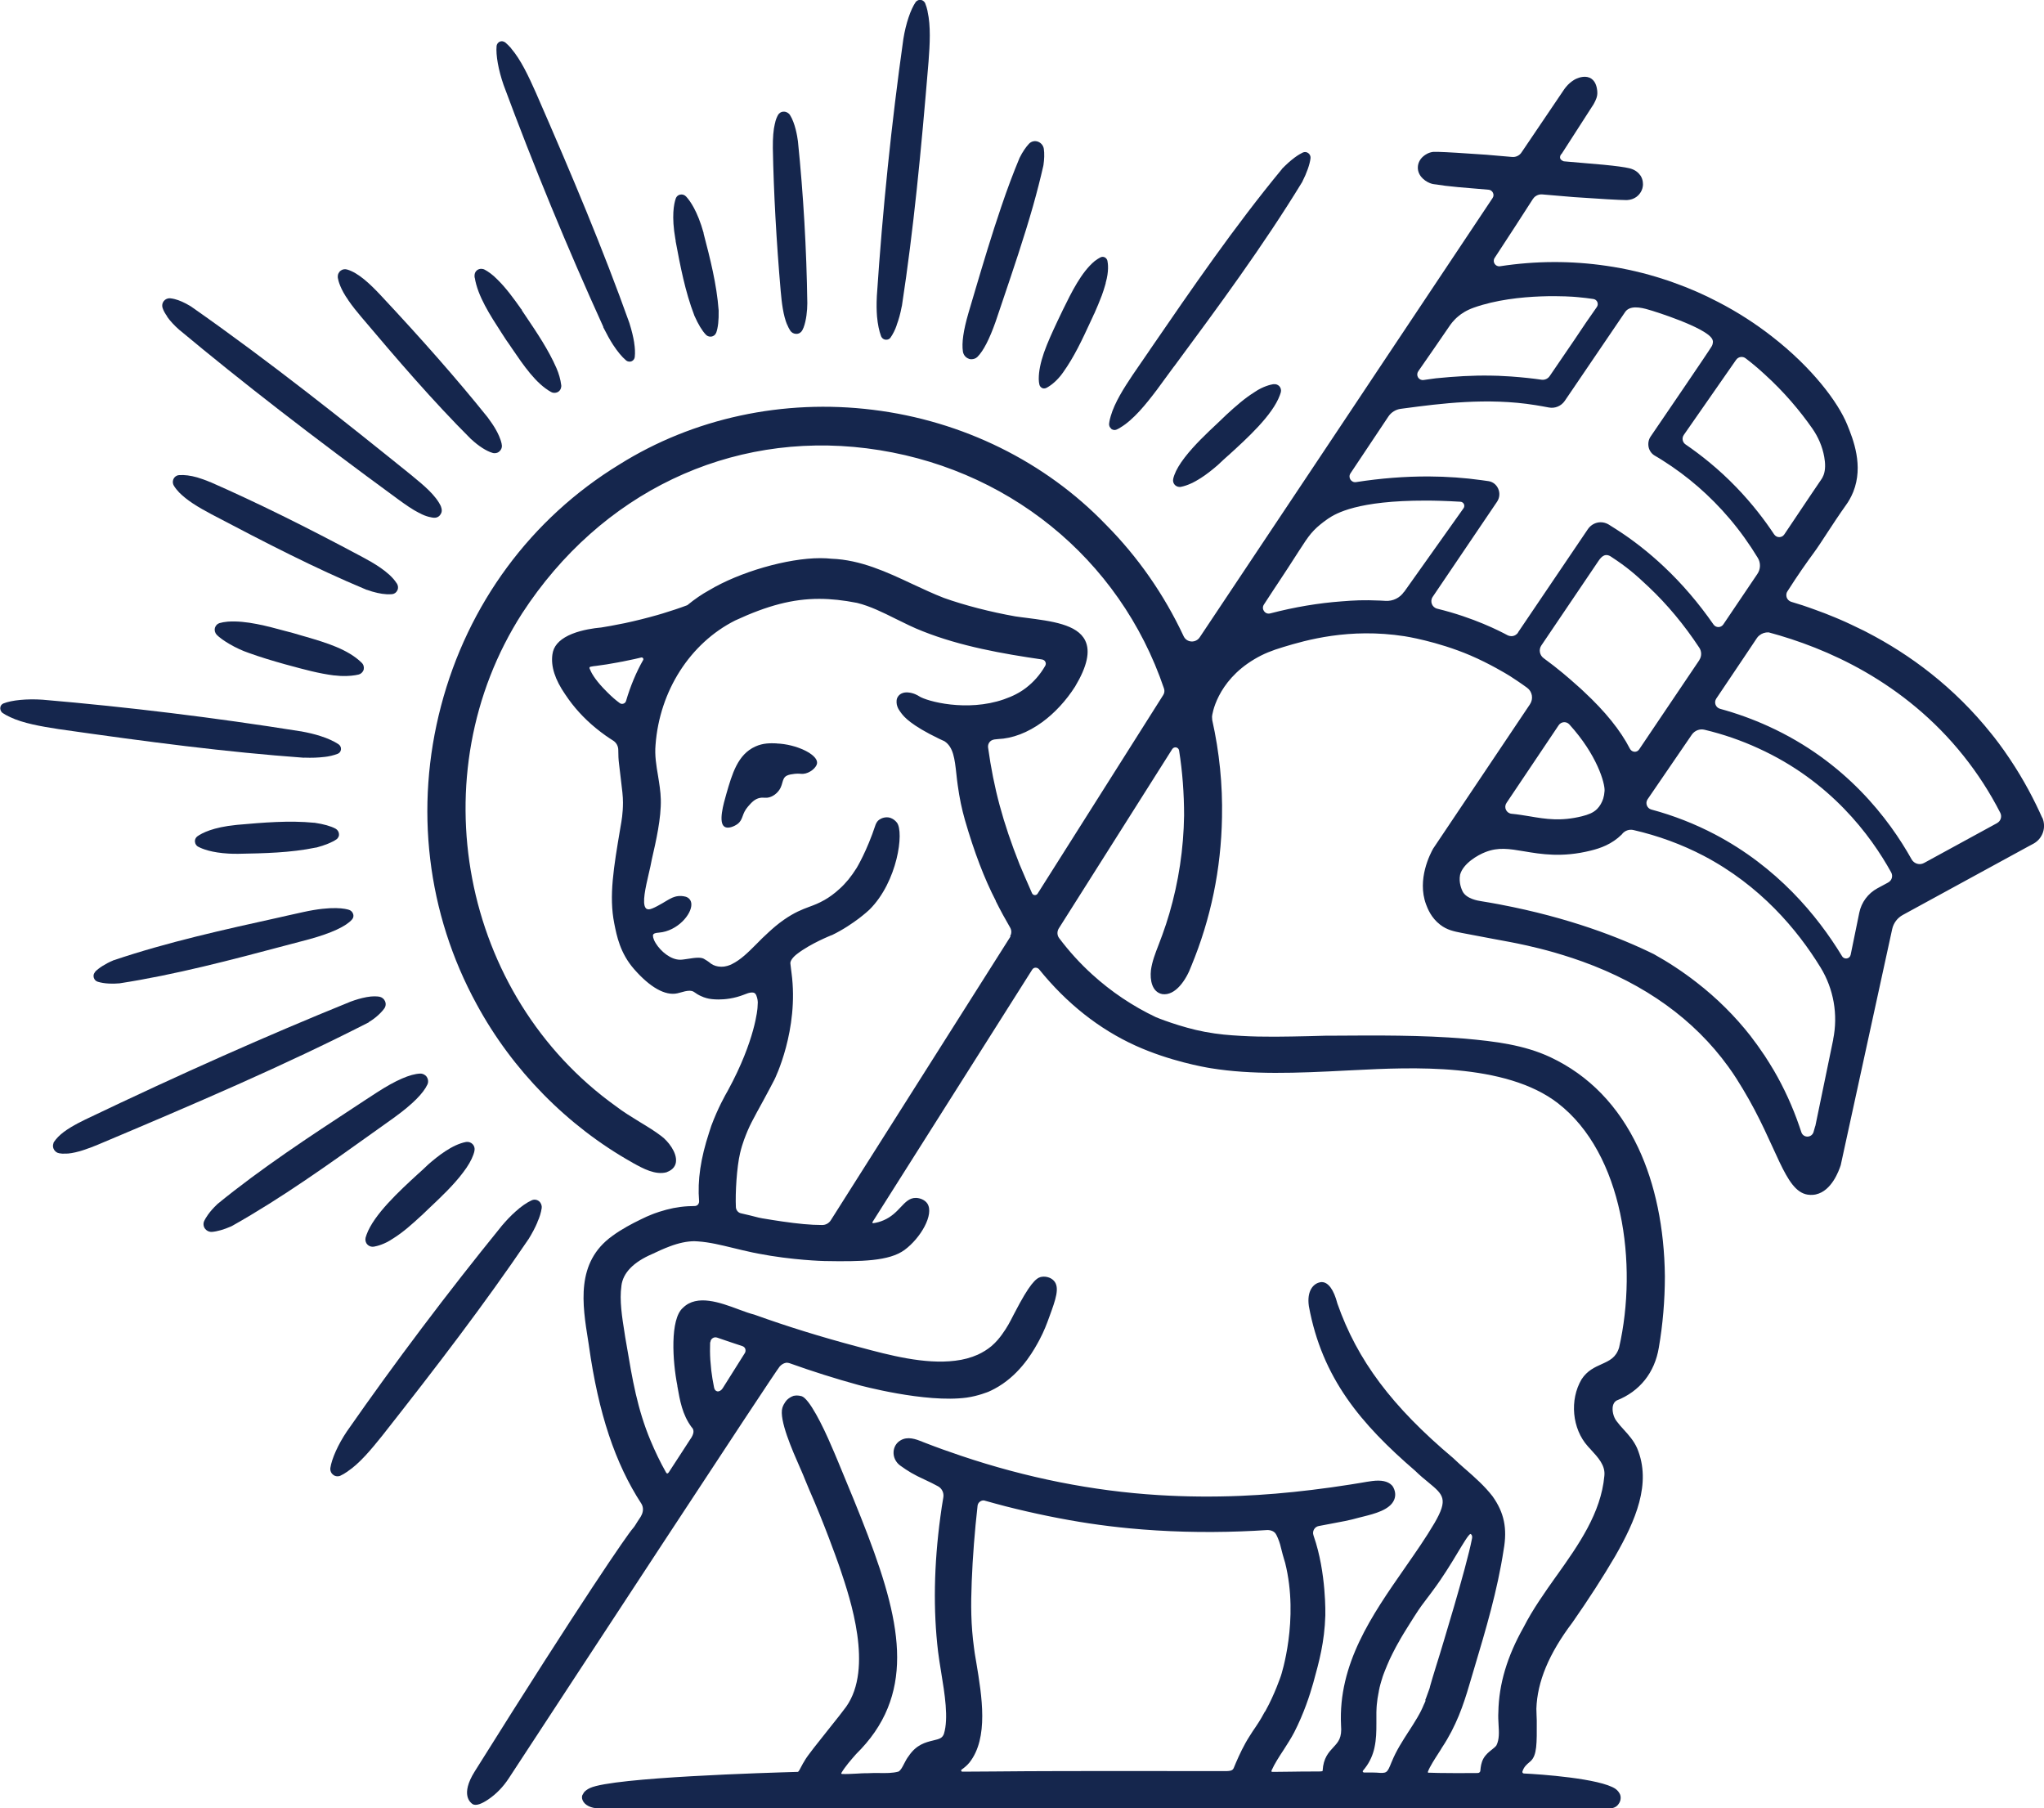 <?xml version="1.0" encoding="UTF-8"?>
<svg id="Layer_2" data-name="Layer 2" xmlns="http://www.w3.org/2000/svg" viewBox="0 0 213.46 188.81">
  <defs>
    <style>
      .cls-1 {
        fill: #15264d;
      }
    </style>
  </defs>
  <g id="Layer_1-2" data-name="Layer 1">
    <g>
      <g>
        <path class="cls-1" d="M49.58,28.99c.3,1.92,1.62,3.95,2.78,5.74l.48.74c.12.16.24.34.37.53l.29.43c1.16,1.7,2.47,3.63,4.05,4.5.1.06.21.09.32.09.15,0,.31-.03.44-.12.13-.09.22-.21.27-.37.03-.11.05-.22.03-.32-.07-.58-.25-1.21-.5-1.78-.83-1.9-2.03-3.68-3.19-5.4l-.39-.58s-.03-.05-.04-.08v-.03s-.14-.16-.14-.16v-.02c-.72-1.01-1.48-2.06-2.36-2.93l-.02-.02c-.54-.56-1.03-.88-1.35-1.05-.24-.13-.53-.12-.75.02-.14.09-.25.24-.29.41-.02.09-.03.18-.02.27v.11Z"/>
        <path class="cls-1" d="M31.73,79.11h.02s.04,0,.04,0c.77.03,1.46,0,2.04-.07h.03c.49-.05.99-.17,1.4-.33.15-.06.27-.18.32-.33.01-.04.02-.08.03-.14.02-.2-.08-.41-.26-.53-.46-.31-1.14-.62-1.9-.86-.59-.19-1.26-.35-2.03-.49h-.02c-8.98-1.43-18.05-2.54-26.95-3.3-1.64-.11-3.21.04-4.09.39-.14.06-.26.18-.3.31,0,.02-.02.05-.02.07v.02c-.05.22.05.47.24.6.22.15.46.28.72.4h.02s.02.02.02.02c1.38.66,3.27.98,5.08,1.26,9.51,1.36,17.5,2.4,25.62,2.99Z"/>
        <path class="cls-1" d="M55.17,129.43c.41-.66.73-1.27.96-1.82v-.03c.22-.46.37-.97.44-1.43.03-.21-.03-.42-.16-.6-.03-.04-.07-.09-.13-.13-.22-.17-.5-.2-.75-.09-.51.23-1.12.65-1.71,1.19-.46.41-.93.9-1.44,1.5l-.02.03c-5.65,6.96-11.08,14.16-16.14,21.42-.92,1.37-1.57,2.83-1.72,3.81-.03.2.03.41.15.57.02.03.04.05.06.07h.01c.13.15.31.22.49.23.11,0,.23-.01.33-.06.24-.11.48-.25.72-.42h.02s.01-.02.02-.03c1.26-.84,2.47-2.3,3.61-3.72,5.86-7.44,10.69-13.77,15.22-20.44l.03-.06Z"/>
        <path class="cls-1" d="M17.45,33.06l.02.03c.29.41.71.87,1.25,1.35l.03.02c6.48,5.4,13.74,11.03,22.86,17.7.73.53,1.45,1.04,2.16,1.4h.02c.73.42,1.39.49,1.51.5h.03c.25.02.49-.09.64-.29v-.02s.09-.11.12-.2c.06-.17.06-.34,0-.53l-.04-.12v-.02c-.52-1.15-1.83-2.23-2.88-3.09l-.14-.12c-6.88-5.55-14.9-11.95-23.07-17.66-.02-.02-.05-.03-.08-.05-.61-.37-1.16-.61-1.64-.73-.16-.04-.31-.07-.45-.08-.26-.03-.52.08-.68.28-.04.05-.08.12-.11.19-.01.03-.02.06-.03.08-.04.15-.04.32.02.48.09.27.25.56.47.86Z"/>
        <path class="cls-1" d="M38.5,106.73c.75-.43,1.36-1.04,1.64-1.44.03-.04.07-.11.1-.2.06-.18.05-.37-.03-.55h0c-.11-.25-.33-.42-.6-.47-.26-.04-.69-.07-1.3.04h0s-.1.02-.1.02c-.49.09-1.04.25-1.66.48l-.04.02c-8.58,3.48-17.62,7.49-27.63,12.28-.94.46-2.11,1.08-2.8,1.79-.17.18-.32.35-.43.52-.03.04-.05.09-.07.14v.03c-.07.19-.06.39.02.57.11.25.33.42.59.46.1.02.2.03.32.04.17,0,.35,0,.55-.01h.04c.98-.09,2.16-.53,3.08-.91,10.25-4.32,19.46-8.26,28.33-12.79h.02Z"/>
        <path class="cls-1" d="M36.38,31.36c.41.6.9,1.2,1.33,1.71,3.77,4.46,7.48,8.79,11.48,12.78l.03.02c.76.71,1.59,1.24,2.22,1.42.06.02.12.03.18.03.21.01.41-.06.55-.2.09-.08.16-.19.2-.3.05-.14.06-.29.02-.44v-.03c-.12-.57-.41-1.15-.63-1.53-.22-.39-.51-.8-.86-1.28l-.02-.02c-3.15-3.92-6.71-7.97-11.2-12.77-1.03-1.09-2.24-2.25-3.4-2.6-.25-.08-.51-.04-.7.11-.11.08-.19.19-.25.32-.01.03-.02.06-.03.09-.03.1-.03.21-.02.34.05.31.26,1.16,1.1,2.34Z"/>
        <path class="cls-1" d="M9.94,101.49c-.07.07-.12.15-.15.25-.03.1-.03.22,0,.33.06.21.21.38.42.44.32.1.73.17,1.18.19.33.02.68.01,1.03-.02h.04c5.84-.9,11.69-2.45,17.34-3.95l2.5-.66c2.3-.63,3.85-1.35,4.46-2.06.05-.06.09-.12.12-.2.04-.13.04-.25,0-.37-.06-.2-.21-.36-.41-.43h0c-.35-.12-1.72-.46-4.83.23-.52.12-1.05.23-1.58.35l-.88.2c-5.74,1.27-11.67,2.57-17.32,4.48h-.03s-.02.02-.02.02h0c-.77.32-1.5.78-1.89,1.19Z"/>
        <path class="cls-1" d="M41.23,116.64c1.85-1.34,2.99-2.49,3.41-3.41l.03-.07c.08-.23.04-.5-.1-.71-.16-.23-.42-.36-.69-.35-1.04.04-2.56.7-4.52,1.97-.42.28-.85.56-1.29.84l-.82.54c-4.9,3.21-9.96,6.53-14.53,10.26l-.04.04c-.87.82-1.24,1.49-1.35,1.73-.12.25-.1.56.07.8.15.21.38.33.62.35.03,0,.07,0,.1,0,.55-.04,1.28-.25,1.98-.56h.01s.19-.1.19-.1c5.1-2.87,9.95-6.34,14.65-9.7l2.3-1.64Z"/>
        <path class="cls-1" d="M38.3,61.58c.73.27,1.48.44,2.09.47.21.01.4,0,.57-.01h0c.24-.03.44-.18.54-.41l.03-.06c.07-.21.04-.43-.07-.62l-.05-.07c-.77-1.2-2.55-2.17-3.51-2.69-6.02-3.22-11.08-5.72-15.95-7.86h-.02c-.49-.21-.94-.36-1.33-.48-.7-.2-1.36-.28-1.86-.24h-.03s-.05,0-.06.01h-.04c-.22.05-.41.2-.5.41l-.03.09c-.06.2-.03.41.07.58.14.24.34.49.56.72l.02.02c.36.36.84.75,1.4,1.12.63.42,1.31.79,1.96,1.14,5.65,2.97,10.77,5.62,16.16,7.87l.04.02Z"/>
        <path class="cls-1" d="M37.96,69.99l.02-.07c.06-.26-.01-.53-.21-.72-1.43-1.41-3.74-2.1-5.79-2.7h0s-.14-.04-.14-.04h0s-.28-.08-.28-.08c-.28-.08-.56-.16-.82-.24l-.1-.03c-.21-.05-.44-.11-.68-.18l-.08-.02c-1.96-.53-4.17-1.14-6.1-1-.33.03-.61.08-.85.15-.22.07-.39.23-.47.46,0,.01-.01.04-.02.06-.06.25.02.52.2.71.54.55,1.98,1.43,3.35,1.89,1.24.45,2.49.82,3.77,1.18l.41.11c1.54.42,3.14.86,4.75,1.06h.05s.03,0,.03,0c.18.02.37.04.56.05.81.04,1.51-.05,1.9-.15.23-.06.41-.23.5-.45Z"/>
        <path class="cls-1" d="M43.65,122.58c-1.95,1.79-4.61,4.24-5.37,6.34-.03.09-.07.2-.1.31-.06.25,0,.52.18.71.14.15.33.23.52.24.06,0,.11,0,.17-.01.3-.05,1.1-.24,1.95-.82l.05-.03c1.07-.67,2-1.51,2.93-2.37l.04-.03c.21-.21.47-.45.72-.69l.19-.18c1.08-1.02,2.42-2.28,3.42-3.61.53-.69.88-1.3,1.08-1.86l.03-.09c.04-.11.07-.22.09-.34.05-.25-.02-.51-.2-.69-.18-.18-.43-.26-.68-.22-1.44.27-2.94,1.47-3.95,2.35l-.03.03c-.32.31-.69.65-.98.91l-.05.04Z"/>
        <path class="cls-1" d="M20.7,88.41c.44.24,1.41.62,3.19.72.29.02.61.02.95.02h.05c2.67-.05,5.43-.1,8.09-.65h.05c.93-.25,1.64-.54,2.11-.86.1-.07.18-.18.23-.3.03-.08.04-.17.03-.27-.02-.23-.15-.42-.35-.54-.5-.27-1.24-.48-2.19-.62h-.03s-.01,0-.01,0c-2.64-.26-5.35-.02-7.99.21l-.19.02c-2.39.24-3.54.84-4.02,1.18-.12.09-.2.21-.24.34-.02.07-.03.15-.02.23.02.23.15.43.36.54Z"/>
        <path class="cls-1" d="M63,34.14v.03c.36.71.69,1.32,1.03,1.84.44.67.91,1.25,1.34,1.61.1.09.22.13.35.14.08,0,.15,0,.22-.03.05-.02.09-.04.11-.06.14-.09.22-.24.24-.4.05-.45.02-.96-.06-1.46v-.03c-.09-.58-.25-1.24-.48-1.98l-.02-.07c-2.76-7.72-5.9-15.2-9.77-24.06-.75-1.69-1.57-3.44-2.57-4.6h0s0,0-.01-.01v-.02c-.2-.22-.39-.42-.59-.59-.18-.15-.44-.19-.63-.08h-.02s-.04.03-.05.04c-.12.09-.21.23-.23.39-.09.95.19,2.51.73,4.07,3.13,8.44,6.63,16.94,10.42,25.27Z"/>
        <path class="cls-1" d="M92.01,35.1c.05.12.14.23.24.29.07.04.14.07.22.08.05,0,.1,0,.13,0,.17-.01.31-.09.4-.22.25-.36.48-.81.64-1.28v-.03c.21-.54.39-1.19.53-1.94l.02-.07c1.22-7.99,1.99-15.97,2.78-25.5.14-1.82.24-3.73-.1-5.22h0s0-.01,0-.02v-.02c-.06-.28-.14-.55-.24-.8-.08-.22-.3-.38-.53-.38h-.02s-.05,0-.06,0c-.15.02-.29.1-.39.22-.53.77-1.03,2.24-1.29,3.86-1.24,8.79-2.17,17.83-2.77,26.86v.03c-.04.78-.03,1.47.02,2.09.07.79.22,1.52.42,2.05Z"/>
        <path class="cls-1" d="M70.55,25.14c.49,2.61,1,5.31,1.96,7.8v.02s.02.03.02.03c.39.88.79,1.54,1.18,1.95.12.13.28.2.45.21.05,0,.11,0,.16-.01.09-.02.17-.05.25-.11.11-.08.18-.18.23-.3.19-.54.27-1.3.25-2.28v-.04c-.2-2.72-.89-5.42-1.57-8.02v-.06c-.65-2.32-1.43-3.38-1.83-3.81-.16-.17-.39-.25-.61-.2-.08.01-.15.04-.21.08-.12.07-.21.19-.26.33-.19.55-.46,1.84-.04,4.23l.04.2Z"/>
        <path class="cls-1" d="M116.04,44.78h0c.1.07.21.11.32.12.09,0,.18-.01.26-.05.11-.05.23-.11.37-.2,1.36-.8,2.69-2.44,3.82-3.94l.71-.97c.35-.47.7-.95,1.05-1.43l.06-.07c4.57-6.18,9.29-12.57,13.35-19.22l.02-.03h0s0-.02.01-.03c.45-.88.77-1.78.85-2.42.03-.21-.06-.42-.23-.55-.17-.13-.39-.15-.58-.06-.42.2-1.14.65-2.15,1.68h0s0,.01,0,.01l-.03.04c-4.93,5.97-9.41,12.49-13.74,18.8l-.14.21c-.57.83-1.13,1.65-1.71,2.49-.89,1.33-1.87,2.86-2.28,4.28-.03.12-.06.22-.09.33-.04.17-.06.3-.08.45-.03.21.06.42.23.55Z"/>
        <path class="cls-1" d="M101.16,37.46h0c.08.03.17.05.26.05,0,0,.01,0,.02,0,.24,0,.47-.08.64-.25.62-.62,1.25-1.85,1.89-3.66l.76-2.25c1.08-3.2,2.2-6.5,3.15-9.83.42-1.49.77-2.86,1.07-4.18,0-.04.02-.07.02-.1.09-.61.11-1.21.04-1.69-.05-.35-.29-.64-.62-.76-.33-.12-.69-.03-.93.22-.33.35-.67.85-.96,1.43l-.03.06c-.65,1.56-1.28,3.23-1.91,5.1-1,2.93-1.88,5.88-2.73,8.74l-.04.14c-.18.62-.37,1.25-.56,1.89l-.1.34c-.52,1.79-.71,3.1-.57,4.01.06.34.29.63.62.74Z"/>
        <path class="cls-1" d="M82.22,33.92l.19-.08-.19.09c.09.22.19.41.3.58.13.21.36.34.6.35,0,0,0,0,.02,0,.01,0,.03,0,.04,0,.26,0,.49-.15.61-.38.04-.08.08-.17.13-.28.28-.73.39-1.78.39-2.53v-.02c-.08-5.64-.41-11.33-.98-16.9-.07-.54-.29-1.89-.83-2.74-.14-.22-.4-.36-.66-.35-.26,0-.49.15-.61.38-.06.11-.11.24-.17.38-.05.15-.1.3-.12.44l-.02.06c-.15.62-.22,1.45-.21,2.55.09,4.69.37,9.71.82,14.92.11,1.24.26,2.53.68,3.54Z"/>
        <path class="cls-1" d="M132.99,40.11c-.3.05-1.08.23-1.93.8l-.04.03c-1.06.66-1.99,1.49-2.93,2.35l-.03.03c-.21.21-.48.47-.72.69l-.19.18c-1.08,1.01-2.42,2.27-3.43,3.58-.52.68-.88,1.28-1.08,1.83l-.03.09c-.04.1-.07.22-.09.33-.05.22.02.45.17.61.12.12.28.2.45.21.05,0,.1,0,.15,0,1.42-.26,2.92-1.44,3.92-2.31l.03-.03c.32-.31.7-.65.99-.91l.05-.04c1.95-1.77,4.62-4.2,5.38-6.29.03-.09.07-.19.1-.3.06-.22,0-.46-.15-.63-.16-.17-.39-.25-.61-.21Z"/>
        <path class="cls-1" d="M108.48,39.55s0,.03,0,.04c0,.22.03.39.06.54.03.16.13.3.27.37l.05.03s.1.03.15.03c.08,0,.17-.01.25-.05.43-.21,1.15-.75,1.75-1.61,1.18-1.65,2.02-3.46,2.91-5.39l.2-.43c.03-.06.06-.12.08-.18.03-.06.05-.12.09-.18.26-.59.53-1.22.77-1.86.13-.37.25-.71.34-1.04.02-.08.05-.17.07-.25v-.04c.35-1.22.24-2.01.18-2.3-.04-.16-.14-.29-.28-.36-.14-.07-.29-.07-.44,0-.18.09-.38.22-.58.37l-.03.02c-1.4,1.17-2.41,3.24-3.31,5.07l-.46.96c-.04.08-.08.16-.12.25l-.05.11c-.46.98-.98,2.1-1.36,3.18-.36,1.05-.54,1.94-.54,2.71Z"/>
      </g>
      <path class="cls-1" d="M81.1,77.62c-.64-.02-1.39-.05-2.22.33-1.84.83-2.42,2.85-3.03,4.96-.29,1.02-.86,2.99-.18,3.42.36.23.99-.03,1.35-.29.64-.49.41-1.05,1.11-1.84.31-.35.67-.79,1.25-.89.38-.07.57.06,1-.07.43-.13.71-.41.81-.52.67-.7.38-1.42.98-1.73.24-.12.53-.15.82-.19.46-.05.64.02.89,0,.66-.04,1.43-.65,1.45-1.15.04-.89-2.18-1.95-4.23-2.02Z"/>
      <path class="cls-1" d="M213.27,85.38c-.79-1.77-1.87-3.88-3.37-6.12-.83-1.25-1.55-2.17-1.93-2.64-3.92-4.91-8.52-8.28-12.98-10.59-.21-.11-.42-.22-.64-.32-.36-.18-.71-.34-1.06-.51-.4-.19-.8-.37-1.2-.54-.17-.07-.34-.14-.5-.21-.68-.28-1.36-.55-2.02-.78-.22-.08-.45-.16-.67-.24-.23-.08-.45-.15-.67-.23-.38-.12-.76-.24-1.13-.35-.28-.08-.5-.31-.54-.6-.01-.07-.01-.15,0-.23.02-.14.08-.24.11-.28,1.08-1.7,2.03-3.04,2.75-4.02.84-1.14,1.82-2.81,3.38-5.01.22-.3.5-.76.74-1.35,1.09-2.73,0-5.48-.64-7.04-.94-2.3-3.62-5.91-7.88-9.21-1.63-1.27-3.49-2.49-5.58-3.57-1.45-.76-3.01-1.45-4.68-2.04-.35-.13-.71-.25-1.06-.36-1.94-.63-3.92-1.09-5.92-1.38h0c-3.66-.54-7.4-.53-11.12.04-.49.08-.84-.46-.57-.87,1.43-2.18,2.77-4.24,3.98-6.13.04-.06.16-.25.39-.37.18-.1.38-.15.6-.13l3.3.28c2.73.19,4.8.31,5.41.31.07,0,.12,0,.16,0,.36-.02.68-.13.95-.32.18-.13.61-.5.69-1.15.02-.18.04-.64-.25-1.09l-.03-.03c-.25-.36-.63-.61-1.13-.73-.5-.12-1.38-.24-2.72-.37l-4.05-.35c-.1,0-.19-.04-.27-.1-.03-.02-.14-.09-.18-.2-.06-.16,0-.37.17-.52l3.16-4.91c.11-.15.18-.28.23-.38.14-.28.35-.66.31-1.16,0-.04,0-.08-.01-.13-.03-.24-.11-.88-.59-1.22-.56-.4-1.3-.14-1.59-.01-.12.05-.21.11-.29.16-.21.13-.53.37-.83.75-.09.11-.17.23-.25.35l-4.35,6.43c-.21.33-.59.51-.97.48l-2.33-.2-.33-.03c-2.56-.18-4.24-.28-5.01-.3-.3-.01-.47,0-.6,0-.48.06-.82.3-.98.43-.34.27-.55.64-.6,1.03-.11.91.6,1.54,1.25,1.8.23.09.41.12.55.13.03,0,.06,0,.1.01.53.09,1.29.19,2.3.28l3.18.27c.2.02.36.13.45.31.09.18.08.38-.03.55l-11.93,17.89-2.77,4.16-3.84,5.76-4.23,6.34-7.81,11.71c-.19.3-.53.47-.88.45-.36-.02-.66-.23-.81-.55-2.05-4.37-4.78-8.28-8.11-11.64l-.02-.02c-6.33-6.57-14.96-10.83-24.32-11.98-9.35-1.16-18.76.87-26.48,5.71-9.22,5.63-15.83,14.58-18.62,25.21-2.79,10.6-1.47,21.67,3.72,31.15,3.72,6.87,9.49,12.74,16.26,16.53l.08.05c1.03.57,2.32,1.28,3.5.96l.03-.02c.69-.25.9-.71.94-1.04.14-.99-.83-2.2-1.52-2.71-.65-.5-1.43-.98-2.26-1.48-.85-.52-1.73-1.06-2.47-1.63-16.2-11.58-20.6-34.67-9.81-51.48,8.2-12.59,21.65-19.03,35.98-17.23,14.53,1.83,26.43,11.44,31.05,25.08.08.23.05.48-.08.68l-13.12,20.74c-.06.1-.18.16-.3.15-.12,0-.22-.08-.28-.19-.51-1.16-.99-2.26-1.31-3.03-1.74-4.4-2.69-7.93-3.28-12.18-.04-.3.09-.59.36-.75.09-.05.19-.08.3-.1.12-.02.25-.03.37-.04,1.52-.06,3.11-.67,4.61-1.76,1.31-.95,2.53-2.28,3.45-3.73,1.26-2.11,1.6-3.68,1.05-4.8-.82-1.69-3.53-2.03-6.16-2.37-.37-.05-.76-.09-1.13-.15-2.6-.46-5.32-1.16-7.47-1.93-1.11-.43-2.21-.95-3.29-1.45-2.66-1.25-5.41-2.53-8.44-2.64-.36-.04-.76-.06-1.18-.06-3.42,0-8.42,1.44-11.62,3.36-.73.4-1.48.91-2.26,1.55h0c-.82.31-1.7.6-2.59.87l-.24.07c-.09.03-.18.05-.27.08-1.16.33-2.32.62-3.45.86l-.26.05c-.83.17-1.59.31-2.24.41-.02,0-.03,0-.04,0-.63.06-1.85.22-2.93.65-1.12.45-1.8,1.07-2.01,1.86-.03.11-.04.19-.06.3-.17,1.24.26,2.6,1.34,4.17l.03.04c.84,1.27,1.9,2.44,3.17,3.48.72.59,1.37,1.03,1.79,1.29.34.21.55.58.55.99,0,.52.02,1.01.08,1.46.06.55.12,1.02.17,1.43.16,1.3.24,1.95.24,2.6,0,1.11-.15,1.95-.25,2.5l-.03.18c-.69,4.1-1.2,7.07-.63,9.94.26,1.31.61,3.1,2.07,4.77,1.67,1.91,3.25,2.8,4.51,2.53.1-.02.22-.06.35-.09.28-.08.62-.18.92-.18.19,0,.35.04.47.12l.06.04c.14.1.4.29.8.45h.01c.06.04.18.08.45.16.3.09.77.14,1.25.14.64,0,1.62-.09,2.68-.51l.05-.02c.2-.08.5-.2.76-.2.11,0,.21.02.28.07.03.02.06.05.08.07l.02.03s.05.07.07.12c.15.36.16.69.16.73l-.03.58s-.2,3.33-3.09,8.63c-.28.49-1.03,1.8-1.74,3.7,0,0-.03.09-.07.22s-.1.3-.15.46c-.89,2.71-1.23,4.99-1.05,7.18.01.13-.04.26-.12.36-.09.1-.22.15-.37.15h-.04c-.3,0-.87.02-1.4.09-.36.05-.74.12-.75.12-.49.1-.99.23-1.48.39-.4.13-.69.24-.78.28-.36.14-.72.3-1.18.53-.91.44-1.97,1-2.94,1.71-3.84,2.76-3.14,7.12-2.52,10.98.02.13.04.25.06.38l.02.15c.99,7.01,2.73,12.24,5.48,16.46.01.02.12.19.15.44.06.49-.22.91-.34,1.08-.36.52-.48.81-.73,1.08-.5.55-5.18,7.28-16.5,25.36-1.52,2.43-.43,3.25-.22,3.39.37.24,1.02-.06,1.64-.48.86-.58,1.57-1.33,2.14-2.2,6.05-9.24,27.81-42.47,28.3-43.01.34-.37.7-.39.7-.39.01,0,.03,0,.04,0,.1,0,.19.02.29.05,2.37.85,4.78,1.61,7.18,2.27.07.02,7,1.91,11.32,1.32,1.21-.17,2.23-.6,2.27-.61.34-.15.88-.41,1.49-.83,2.17-1.49,3.34-3.67,3.84-4.6.5-.95.75-1.63,1.04-2.43.64-1.75,1.1-3.02.47-3.72-.34-.38-.87-.47-1.21-.43-.45.04-1,.29-2.36,2.76-.27.5-.48.9-.67,1.26-.35.69-.63,1.24-1.18,2-.26.36-.6.79-1.1,1.22-.43.36-.92.66-1.44.9-.7.31-1.49.53-2.36.63-3.19.4-6.91-.59-9.89-1.39l-.34-.09c-3.8-1.01-7.37-2.12-10.62-3.29-.03-.01-.06-.03-.11-.04-.45-.11-1.01-.31-1.6-.53l-.05-.02c-1.94-.72-4.35-1.61-5.81-.17-1.38,1.18-1.09,5.62-.59,8.13v.05c.27,1.52.51,2.96,1.48,4.28l.04.04c.27.29.21.71-.19,1.26l-.96,1.48c-.5.77-.93,1.44-1.27,1.95-.05.07-.1.11-.15.11-.05,0-.1-.04-.14-.12-.62-1.1-1.12-2.15-1.6-3.29-1.39-3.3-1.92-6.49-2.49-9.87-.05-.33-.11-.65-.17-.98l-.06-.4c-.26-1.62-.55-3.45-.33-4.92v-.03c.17-1.33,1.24-2.45,3.21-3.3.59-.28,1.22-.57,1.84-.8.96-.36,1.78-.53,2.55-.54.13,0,.25.01.38.02,1.22.08,2.46.39,3.66.68.62.15,1.27.31,1.89.44.05.01.11.02.18.04.14.03.32.07.55.11,3.59.7,6.9.78,6.93.78,3.89.07,6.77.02,8.38-1.16,1.68-1.24,3.11-3.71,2.38-4.84-.26-.39-.77-.58-1.18-.59-.68-.02-1.11.44-1.61.97-.45.48-.96,1.01-1.77,1.36-.34.15-.72.26-1.1.31-.05,0-.07-.02-.07-.04,0-.01-.02-.04,0-.08l16.68-26.36c.08-.12.2-.2.34-.2.14,0,.27.05.37.16,2.89,3.58,6.29,6.26,10.08,7.98,3.55,1.61,7.18,2.25,7.88,2.36,4.27.69,8.82.52,14.32.23.27-.01.49-.03.64-.03,5.9-.3,15.77-.8,21.27,3.45,6.82,5.28,8.37,16.83,6.39,25.51-.08.27-.19.49-.31.67-.12.18-.26.33-.42.46-.31.25-.68.42-1.1.61-.71.32-1.5.67-2.09,1.58-1.27,2.15-.99,5.16.65,6.99.09.1.18.21.28.3l.02.03c.79.86,1.55,1.67,1.43,2.76-.35,3.89-2.7,7.21-4.98,10.42l-.04.05c-1.21,1.71-2.47,3.48-3.41,5.33-1.72,3.04-2.59,5.95-2.64,8.87-.03.44,0,.9.02,1.3.05.79.09,1.55-.22,2.17-.1.15-.27.28-.47.44-.3.24-.64.5-.89.94-.24.44-.28.88-.31,1.15,0,.04,0,.07-.01.11,0,.14-.13.25-.27.25-.82.01-1.54.01-2.17.01-1.76,0-2.49-.03-2.77-.04-.13,0-.16,0-.21,0-.03,0-.04-.02-.05-.03-.01-.02-.02-.05-.01-.07.18-.52.81-1.48,1.05-1.85l.03-.05c.16-.25.31-.47.4-.64.37-.55.69-1.11.98-1.66.29-.56.54-1.11.77-1.66.45-1.1.79-2.17,1.08-3.16.18-.61.36-1.21.55-1.85,1.18-3.95,2.4-8.04,3.05-12.3.4-2.23.06-3.89-1.16-5.6-.83-1.07-1.84-1.96-2.82-2.82l-.05-.04c-.4-.35-.82-.72-1.2-1.09l-.02-.02c-6.41-5.39-10.03-10.22-12.11-16.15-.19-.73-.43-1.29-.7-1.66-.28-.38-.59-.58-.93-.58-.06,0-.12,0-.18.02-.68.13-1.4.86-1.17,2.49,1.38,7.52,5.44,12.31,11.1,17.19.49.48.96.87,1.38,1.21,1.57,1.3,2.1,1.74.64,4.25-.91,1.55-1.98,3.08-3.1,4.69l-.02.03c-3.42,4.91-6.95,9.99-6.64,16.39.11,1.32-.28,1.74-.79,2.29-.49.53-1.06,1.13-1.13,2.45,0,.03-.02.06-.05.06-.08.02-.22.03-.44.03-.08,0-.15,0-.22,0-.86,0-1.74,0-2.59.02-.6,0-1.2.02-1.8.02h-.03c-.06,0-.11,0-.15,0-.03,0-.05-.03-.06-.04,0,0-.02-.04,0-.07v-.03c.33-.73.78-1.42,1.26-2.15l.02-.03c.37-.58.76-1.18,1.09-1.81,1-1.95,1.63-3.88,1.99-5.16.63-2.28,1.17-4.25,1.26-7.04,0-.05.12-4.47-1.21-8.28l-.03-.1c-.07-.2-.05-.42.06-.61.1-.18.28-.31.49-.35.44-.09.89-.17,1.37-.26.92-.17,1.88-.34,2.81-.61.13-.04.3-.08.48-.12,1.16-.29,2.74-.69,3.2-1.71.13-.29.23-.75-.06-1.32-.04-.08-.11-.19-.18-.25-.41-.41-1.09-.55-2.03-.43-.38.05-.75.11-1.14.18l-.18.03c-.32.05-.65.11-.99.16-1.27.2-2.66.4-4.02.56-2.53.31-5.03.52-7.44.62-2.88.12-5.75.09-8.53-.08-6.87-.42-13.81-1.8-20.63-4.1-1.25-.42-2.49-.86-3.8-1.37-.08-.03-.15-.06-.23-.09l-.06-.03c-.63-.24-1.49-.58-2.25-.12-.43.25-.69.69-.72,1.2-.03.56.24,1.1.7,1.43.81.58,1.37.93,2.6,1.49.46.21.9.43,1.34.67.41.22.63.68.56,1.14-.12.68-.22,1.37-.31,2.04-.68,5.03-.76,9.77-.24,14.1.08.64.19,1.34.32,2.13.37,2.25.79,4.81.29,6.44-.17.45-.45.53-1.12.69-.78.19-1.75.42-2.56,1.63-.19.24-.33.51-.47.78-.18.35-.34.68-.58.83,0,0-.01,0-.02.01-.62.17-1.29.16-2,.15-.4,0-.81-.01-1.24.02-.07,0-.14,0-.24,0-.21,0-.49.02-.85.04-.41.02-1.1.06-1.57.04-.04,0-.05-.03-.06-.04,0-.01-.02-.04,0-.07.39-.66,1.02-1.38,1.53-1.96.74-.73,1.39-1.49,1.95-2.3.55-.8,1.01-1.64,1.36-2.51,2.73-6.71-.61-14.73-5.23-25.84-.25-.61-.47-1.11-.61-1.43-.97-2.29-2.37-5.06-3.16-5.3-.19-.05-.36-.07-.49-.07s-.24.02-.28.03h-.04c-.27.09-.5.23-.7.42-.01.01-.33.33-.49.83-.38,1.23,1.06,4.49,1.83,6.24l.15.34c.14.31.27.64.4.96.14.34.28.68.42,1.01,1.55,3.52,2.82,7.09,3.06,7.77.04.12.11.31.19.55,1.04,3.08,3.47,10.31.61,14.35-.3.42-1.02,1.33-1.79,2.29-1.11,1.39-2.27,2.84-2.53,3.31-.03.05-.06.09-.08.14-.03.05-.07.11-.1.16-.08.14-.15.28-.21.39-.13.26-.22.43-.32.51h0c-3.1.09-19.23.56-21.71,1.68-.33.15-.53.33-.64.46-.06.1-.12.21-.18.31-.02.07-.03.14-.03.21,0,.1.02.21.07.31.21.51.89.84,1.69.84h20.91c3.77,0,84.28,0,84.69,0,.22,0,.42-.08.42-.08.08-.03.15-.07.23-.12.3-.22.4-.54.42-.6.07-.24.05-.49-.02-.65-.02-.05-.05-.1-.05-.1-.07-.13-.2-.32-.42-.48-1.6-1.1-7.97-1.54-9.56-1.61-.17-.01-.18-.15-.17-.19,0-.03.02-.06.03-.09.15-.44.46-.69.68-.88.05-.04.1-.08.14-.12.68-.62.66-1.83.65-4.26,0-.21-.01-.38-.02-.54-.01-.21-.02-.4-.02-.68.09-2.82,1.31-5.76,3.76-9,1.71-2.45,3.21-4.78,4.47-6.93,2.1-3.68,3.84-7.59,2.29-11.28-.35-.78-.87-1.36-1.38-1.92-.28-.3-.53-.59-.77-.91-.33-.43-.48-1.1-.38-1.58.06-.27.2-.46.4-.57,2.41-.95,3.97-2.91,4.4-5.53.41-2.36.63-4.93.63-7.44-.05-5.01-1.01-9.65-2.78-13.41-2.06-4.38-5.14-7.56-9.17-9.46-2.75-1.29-5.8-1.66-8.93-1.94-4.54-.38-9.21-.34-13.73-.31h-.74c-.62.02-1.24.03-1.86.05-2.31.05-4.71.11-7.06-.03-1.25-.07-2.32-.15-3.77-.42-2.52-.47-5.1-1.52-5.11-1.53-2.44-1.16-4.67-2.66-6.65-4.46-1.27-1.15-2.43-2.43-3.46-3.8-.22-.29-.23-.69-.04-1l11.85-18.73c.11-.17.28-.2.41-.18.13.03.28.13.31.33.35,2.2.52,4.48.52,6.78-.05,3.48-.57,6.92-1.54,10.24-.22.74-.46,1.49-.73,2.22-.13.36-.26.71-.39,1.04-.35.9-.68,1.75-.8,2.64-.12,1.07.12,2.3,1.18,2.51,1.36.2,2.5-1.47,3.04-2.95,2.03-4.9,3.11-10.12,3.2-15.52.07-3.38-.27-6.79-1.02-10.14-.01-.06-.01-.16-.02-.31,0-.02,0-.04,0-.07,0-.12.45-3.62,4.42-5.98.94-.56,1.82-.91,3.02-1.27,2.38-.72,6.87-2.02,12.66-1.13,0,0,3.38.51,6.89,2.01,1.99.85,3.83,1.97,3.94,2.04.05.03.27.16.5.32,0,0,.22.14.44.29.36.24.7.48,1.03.72.55.4.68,1.16.3,1.73l-10.11,15.07c-.29.52-1.71,3.2-.74,5.82.16.42.52,1.39,1.47,2.12.72.56,1.45.7,2.25.86,2.48.48,4.47.84,5.1.96.67.13,2.43.47,4.6,1.09,0,0,1.53.44,2.91.94,6.54,2.36,11.67,6.05,15.23,10.97.67.92,1.1,1.64,1.52,2.33,3.59,5.95,4.33,10.65,6.77,11.04.43.07.82-.01.88-.03,1.63-.37,2.38-2.45,2.58-3.06,0,0,0,0,0-.01,1.79-8.21,3.58-16.42,5.37-24.63.14-.63.54-1.16,1.1-1.47l2.27-1.24,10.83-5.91h0l.56-.3c.96-.53,1.36-1.7.92-2.71ZM74.19,140.15c0-.17.09-.33.23-.42.14-.1.32-.12.48-.06.48.17.92.31,1.35.46.42.14.83.27,1.29.43.14.05.26.16.3.31,0,.01,0,.03.01.04,0,.01,0,.03,0,.04.01.05.01.1,0,.15,0,.02,0,.04-.01.06,0,.02-.02.05-.03.07,0,.02-.02.04-.03.06-.77,1.22-1.54,2.44-2.31,3.67-.15.23-.36.35-.56.32-.17-.03-.3-.18-.34-.41-.12-.6-.22-1.19-.29-1.77-.04-.37-.07-.73-.1-1.11-.04-.61-.04-1.23-.02-1.84ZM67.17,68.91c-.72,1.26-1.34,2.74-1.79,4.28-.04.13-.14.24-.27.28-.13.05-.27.03-.38-.05-.43-.31-.83-.66-1.31-1.14-.13-.13-.26-.26-.38-.39l-.04-.04c-.91-.97-1.25-1.6-1.43-2.05-.02-.04-.01-.08,0-.11,0-.02.04-.06.09-.07.2-.05.47-.08.59-.09.71-.09,1.49-.21,2.32-.37.12-.02.23-.04.35-.07h.03c.15-.03.3-.07.48-.1.27-.05.54-.11.82-.17.24-.06.49-.11.73-.17.02,0,.03,0,.04,0,.05,0,.1.02.13.07.04.05.05.12.02.19ZM105.54,97.77l-18.78,29.65c-.2.31-.54.5-.92.49-1.19,0-2.51-.13-4.16-.37-.59-.08-1.23-.19-2.09-.33l-.35-.07c-.61-.16-1.23-.31-1.85-.45-.3-.06-.52-.33-.54-.64-.07-1.49.09-4.18.44-5.65.25-1.07.59-1.85.78-2.32.29-.68.54-1.13,1.02-2.03l.03-.05c.18-.32.39-.7.64-1.17.38-.7.85-1.58,1.11-2.09.03-.05,2.59-5.21,1.79-11.16,0-.01-.02-.18-.05-.39-.03-.19-.06-.53-.07-.6-.02-.26.26-.65.71-.99,1.43-1.1,3.5-1.91,3.58-1.95h.03c1.21-.58,2.21-1.28,2.85-1.76,0,0,.7-.54,1-.83h0s.1-.09.1-.09c2.92-2.91,3.62-8.08,2.86-9.07-.31-.4-.7-.51-.75-.52-.1-.03-.2-.04-.31-.04-.43,0-.79.22-.92.36-.12.13-.19.27-.23.36l-.02.05c-.92,2.79-1.97,4.5-1.98,4.52-.28.45-.57.85-.86,1.21-.3.36-.59.67-.89.94-.58.54-1.14.93-1.6,1.19-.59.34-1.09.53-1.61.72-.75.28-1.53.58-2.64,1.35-.67.47-1.13.88-1.57,1.28-.49.44-.92.87-1.33,1.29-.86.86-1.6,1.6-2.53,2.06-.24.12-.61.27-1.08.27h-.07c-.38-.01-.72-.11-1-.3-.02,0-.04-.03-.07-.05-.05-.04-.1-.08-.18-.14-.03-.02-.27-.2-.53-.34-.14-.07-.32-.11-.58-.11-.33,0-.72.06-1.09.12-.3.04-.57.09-.77.09h-.04c-.97,0-2.01-.86-2.54-1.72-.29-.47-.32-.78-.27-.9.05-.1.17-.18.61-.21,1.93-.16,3.43-1.92,3.38-2.98-.01-.2-.07-.37-.18-.5-.23-.29-.61-.32-.84-.34-.52-.04-.94.15-1.11.24-.1.05-.18.09-.23.12l-.19.11c-.53.32-1.53.92-1.89.92-.14,0-.25-.06-.25-.06-.03-.02-.06-.05-.08-.08-.4-.5,0-2.19.31-3.54.13-.55.25-1.07.33-1.53.44-1.92.99-4.31.94-6.27-.02-.83-.16-1.66-.29-2.47-.18-1.05-.36-2.14-.26-3.22.42-5.64,3.61-10.62,8.31-12.99,3.41-1.58,6.04-2.26,8.78-2.26,1.23,0,2.53.14,3.95.42,1.35.33,2.71,1,4.03,1.66.93.46,1.89.94,2.85,1.31,3.93,1.56,8.31,2.34,12.45,2.94.15.03.28.11.34.25.07.13.06.29-.02.42-.53.92-1.21,1.69-2.01,2.3-.67.51-1.36.86-2.3,1.19-3.85,1.34-8.06.21-8.87-.33-.09-.06-.55-.35-1.16-.39-.17-.01-.43-.01-.68.12-.07.04-.28.15-.41.41-.1.2-.09.37-.09.51.01.32.13.55.2.69.1.17.21.33.33.48.25.32.93,1.19,3.92,2.63.32.15.44.2.5.23.04.01.04.02.06.03.92.61,1.06,1.8,1.24,3.44.04.37.08.76.14,1.16.18,1.32.43,2.5.75,3.62.97,3.35,2.02,6.11,3.23,8.45v.03c.47.94.97,1.86,1.49,2.75.17.29.16.64-.01.92ZM132.1,178.71c-.1.18-.23.41-.38.68-.16.27-.35.58-.57.9-.21.31-.46.67-.67,1.02-.58.9-1.06,1.94-1.41,2.75-.08.19-.16.38-.23.55l-.02.04c-.13.27-.45.29-1.1.28h-.05c-.09,0-.17,0-.25,0-.42,0-.85,0-1.29,0-.63,0-1.25,0-1.86,0-5.17-.01-9.46-.01-13.48,0-2.36,0-4.75.02-7.05.04l-3.24.02c-.07,0-.11-.05-.12-.09,0-.02-.02-.09.05-.13.3-.21.58-.45.81-.73,2.03-2.57,1.3-6.93.72-10.43-.04-.27-.08-.45-.1-.59-.05-.31-.08-.44-.14-.94-.33-2.43-.34-4.46-.24-6.96.1-2.57.31-5.22.61-7.9.02-.18.12-.34.27-.44.1-.07.22-.11.34-.11.06,0,.11,0,.17.03.7.2,1.42.39,2.14.58,2.94.75,5.97,1.37,8.76,1.79,1.4.21,2.8.38,4.16.51,3.77.36,7.71.47,11.7.32.9-.03,1.82-.08,2.72-.14h.02c.2,0,.48.04.71.23.09.07.19.18.37.61.21.49.3.9.33,1.03.13.54.23.88.31,1.15.05.15.09.28.12.4,1.49,5.94-.42,11.74-.44,11.8-.03.08-.65,1.93-1.58,3.6l-.08.15ZM148.9,177.53c-.04.11-.09.21-.14.32,0,.02-.01.03-.02.04-.01.04-.03.07-.05.11-.04.09-.08.19-.12.28-.06.12-.11.24-.17.36-.05.09-.09.18-.14.27-.03.05-.06.11-.09.16-.05.08-.09.17-.14.25-.29.5-.61.99-.91,1.46l-.03.04c-.62.97-1.27,1.96-1.74,3.12l-.02.04c-.47,1.17-.48,1.2-1.58,1.11-.15-.01-.24-.01-.36-.01-.07,0-.14,0-.24,0-.16,0-.36,0-.6,0h-.11s-.08-.02-.11-.06c-.01-.02-.03-.07,0-.12l.04-.05c.09-.12.16-.21.2-.25l.02-.03c.45-.58.79-1.33.95-2.09.19-.89.2-1.67.2-2.51,0-.15,0-.3,0-.45,0-.08,0-.15,0-.23,0-.04,0-.08,0-.12s0-.08,0-.12c0-.04,0-.09,0-.13s0-.09,0-.13c0-.09,0-.18.01-.26,0-.07,0-.14.01-.22,0,0,0-.02,0-.02,0-.09.02-.18.02-.27.02-.23.05-.45.08-.67.02-.09.03-.18.05-.28,0-.04.01-.07.02-.11,0,0,0-.01,0-.02,0-.02,0-.03.01-.05.02-.08.03-.17.05-.25,0-.01,0-.02,0-.03,0-.02,0-.04.01-.06.02-.11.05-.21.07-.32,0,0,0-.01,0-.02.01-.05.03-.1.04-.15.01-.05.03-.1.04-.16.04-.12.07-.23.1-.35.02-.06.03-.11.05-.16.02-.07.05-.15.07-.22,0,0,0-.02,0-.02.03-.08.05-.15.08-.23l.06-.16c.02-.07.05-.14.08-.21.03-.07.05-.14.08-.2.05-.13.1-.26.16-.39,0-.01,0-.02.01-.03.06-.13.11-.26.17-.39.03-.07.06-.14.09-.21.03-.07.06-.14.1-.21.07-.14.13-.27.2-.41.02-.04.04-.08.06-.12.05-.1.1-.19.15-.29.05-.1.11-.21.16-.31.06-.1.11-.21.17-.31.06-.1.12-.21.18-.31.02-.03.03-.05.04-.08.04-.08.09-.16.13-.23.09-.16.18-.31.28-.47.09-.16.19-.31.29-.47.13-.21.26-.42.4-.64.13-.21.27-.43.41-.65.62-.98.98-1.44,1.39-1.98.17-.23.36-.46.57-.76.58-.78.98-1.38,1.4-2.03.45-.69.85-1.36,1.21-1.96.54-.89,1.14-1.91,1.33-1.93.02,0,.07.04.11.1.06.09.08.22.04.4-.58,3.03-3.33,11.94-3.35,12.03-.16.52-.38,1.22-.38,1.22-.34,1.11-.5,1.63-.58,1.93-.01.04-.02.07-.03.1-.01.04-.02.07-.03.11,0,0,0,0,0,0,0,.01,0,.03-.01.04,0,.01,0,.03-.01.04,0,0,0,.01,0,.01-.01.04-.02.07-.03.11-.01.04-.02.08-.04.12-.09.27-.19.54-.29.8-.05.13-.1.26-.15.39ZM181.31,37.57c.23-.33.68-.4,1-.15.64.49,1.29,1.03,1.94,1.63,2.1,1.9,3.74,3.87,5,5.67.63.9,1.07,1.91,1.26,2.99.12.65.14,1.35-.07,1.9-.08.2-.18.39-.31.56-.03.04-.04.06-.05.07-.12.17-1.21,1.78-3.74,5.56-.25.38-.81.38-1.06,0-.99-1.49-2.28-3.19-3.95-4.92-1.86-1.93-3.72-3.39-5.31-4.48-.32-.22-.4-.66-.18-.98,1.82-2.61,3.64-5.23,5.46-7.84ZM148.11,38.77c1.01-1.46,2.15-3.08,3.24-4.69.13-.19.44-.65.99-1.09.25-.21.76-.58,1.58-.87,4.59-1.63,10.55-1.12,10.55-1.12.11.01.23.02.34.03.54.05,1.07.11,1.59.19.4.06.59.51.36.84-.31.44-.68.98-1.1,1.58-.25.36-.45.66-.62.92-.33.5-.58.86-.63.94-.31.46-1.01,1.49-2.58,3.78-.19.27-.51.41-.83.37-.89-.13-1.98-.25-3.22-.34-1.01-.07-1.79-.09-2.11-.09-1.91-.03-3.7.08-5.71.28-.37.04-.82.12-1.3.18-.5.06-.83-.49-.55-.9ZM146.63,61.79c-.43.64-1.17,1-1.94.95-.18-.01-.36-.02-.54-.03-1.83-.08-2.73-.02-4.02.08-2.45.18-4.95.6-7.48,1.26-.53.14-.96-.45-.66-.92.47-.72.96-1.47,1.04-1.59.04-.07.55-.81,1.53-2.32,1.74-2.67,2.04-3.29,2.98-4.16.04-.03.49-.45,1.15-.9.83-.56,3.09-1.9,10.2-1.89.92,0,2.15.03,3.63.12.33.02.52.4.32.68l-6.2,8.73ZM158.54,66.05c-.04.05-.2.28-.5.35-.31.08-.56-.05-.62-.08-.77-.41-3.47-1.82-7.32-2.76-.55-.13-.8-.77-.48-1.24l6.72-9.93c.27-.4.32-.91.12-1.36-.19-.43-.56-.72-1.01-.79-.24-.04-.47-.07-.71-.1-1.78-.25-3.63-.38-5.51-.39-2.5-.01-5.05.19-7.61.59-.51.08-.87-.48-.59-.91,1.47-2.21,2.75-4.12,3.97-5.95.29-.43.76-.72,1.27-.79.15-.02.3-.04.45-.06,3.63-.48,8.61-1.14,13.62-.33.48.08.96.16,1.42.25.63.12,1.28-.15,1.65-.69l.81-1.19c2.9-4.27,5.02-7.4,5.49-8.08.02-.03.07-.1.15-.18.64-.59,1.88-.21,2.69.04,0,0,5.51,1.69,6.24,2.92.07.12.09.25.09.25,0,0,.04.26-.13.55-.28.49-5.41,8-6.37,9.41-.22.32-.29.72-.21,1.11.08.37.31.69.63.88.28.16.56.33.84.51,2.6,1.64,4.95,3.68,6.98,6.07,1.08,1.27,2.07,2.65,2.95,4.1.32.52.3,1.19-.05,1.69-1.18,1.76-2.37,3.51-3.55,5.26-.25.37-.78.37-1.03,0-1.55-2.23-3.28-4.25-5.16-6.02-1.57-1.48-3.26-2.81-5.02-3.93-.25-.16-.51-.32-.76-.48-.75-.45-1.68-.24-2.18.49l-7.3,10.79ZM177.47,68.92c-1.23,1.82-2.46,3.64-3.69,5.47h0c-.87,1.29-1.73,2.57-2.6,3.86-.23.34-.69.32-.92,0-.02-.02-.03-.05-.05-.08-.97-1.89-2.57-3.88-4.8-5.95-.21-.2-.42-.4-.86-.78-.66-.59-1.82-1.61-3.35-2.72-.42-.31-.53-.9-.23-1.33l5.95-8.8c.34-.51.75-.89,1.39-.42,1.55,1.01,2.49,1.81,3.86,3.11,1.95,1.84,3.72,3.97,5.29,6.35.26.39.26.9,0,1.29ZM157.32,83.85l5.46-8.13c.26-.38.8-.42,1.11-.08,2.9,3.19,3.72,6.13,3.68,6.93-.02.31-.07.58-.14.81-.13.4-.34.79-.65,1.1-.41.4-.91.58-1.57.75-2.22.55-3.79.29-5.44.01-.62-.1-1.26-.21-1.91-.27-.54-.05-.84-.66-.54-1.11ZM191.45,108.53l-1.86,9-.03.09-.02.06c-.03.12-.12.41-.15.53-.09.28-.33.46-.63.47-.3,0-.55-.18-.64-.46-.07-.21-.14-.42-.21-.62-.7-2.04-1.59-3.99-2.65-5.81-.32-.54-.65-1.07-.97-1.56-.01-.02-.02-.03-.03-.05,0,0,0,0,0,0,0,0-.01-.01-.02-.02-.19-.28-.38-.56-.58-.84-.07-.09-.13-.18-.2-.28-.1-.13-.2-.27-.3-.4-.1-.13-.19-.26-.29-.39-.02-.03-.04-.05-.05-.07-1.62-2.07-3.52-3.96-5.64-5.6-1.45-1.13-2.95-2.11-4.46-2.95-3.56-1.75-8.89-3.82-16.04-5.18-.05-.01-.1-.02-.15-.03-.6-.11-1.21-.22-1.84-.32-.33-.05-1.55-.24-1.95-1.03-.09-.19-.42-.9-.26-1.73h0c.31-1.18,1.86-2.07,2.65-2.37,1.35-.53,2.47-.34,4.03-.08,1.77.3,3.98.67,6.95-.07,1.02-.25,2.2-.65,3.27-1.7h0s0,0,0-.01c.28-.37.76-.55,1.21-.44,2.57.59,5.03,1.49,7.33,2.69,5.9,3.1,9.77,7.69,12.2,11.65,1.38,2.25,1.85,4.94,1.32,7.53ZM197.2,92.14l-1.15.62c-.97.53-1.66,1.46-1.88,2.54l-.9,4.39c-.09.44-.67.54-.9.15-2.61-4.3-6.81-9.32-13.28-12.72-2.1-1.1-4.32-1.97-6.63-2.59-.46-.12-.67-.67-.4-1.07,1.54-2.25,3.08-4.5,4.62-6.75.3-.43.83-.64,1.34-.51,1.96.47,3.84,1.12,5.62,1.94,7.51,3.42,11.71,9.06,13.86,12.95.21.38.07.85-.31,1.05ZM208.57,85.94l-7.64,4.17c-.46.25-1.03.08-1.29-.37-2.35-4.21-6.89-10.23-14.95-13.9-1.62-.74-3.31-1.35-5.06-1.83-.46-.13-.66-.66-.4-1.06,2.31-3.44,3.96-5.88,4.23-6.3.03-.04.11-.17.26-.29.27-.23.62-.35.99-.33,3.01.81,6.55,2.09,10.12,4.15,3.56,2.06,7.15,4.88,10.24,8.76,1.46,1.83,2.74,3.81,3.82,5.92.2.39.06.87-.33,1.08Z"/>
    </g>
  </g>
</svg>